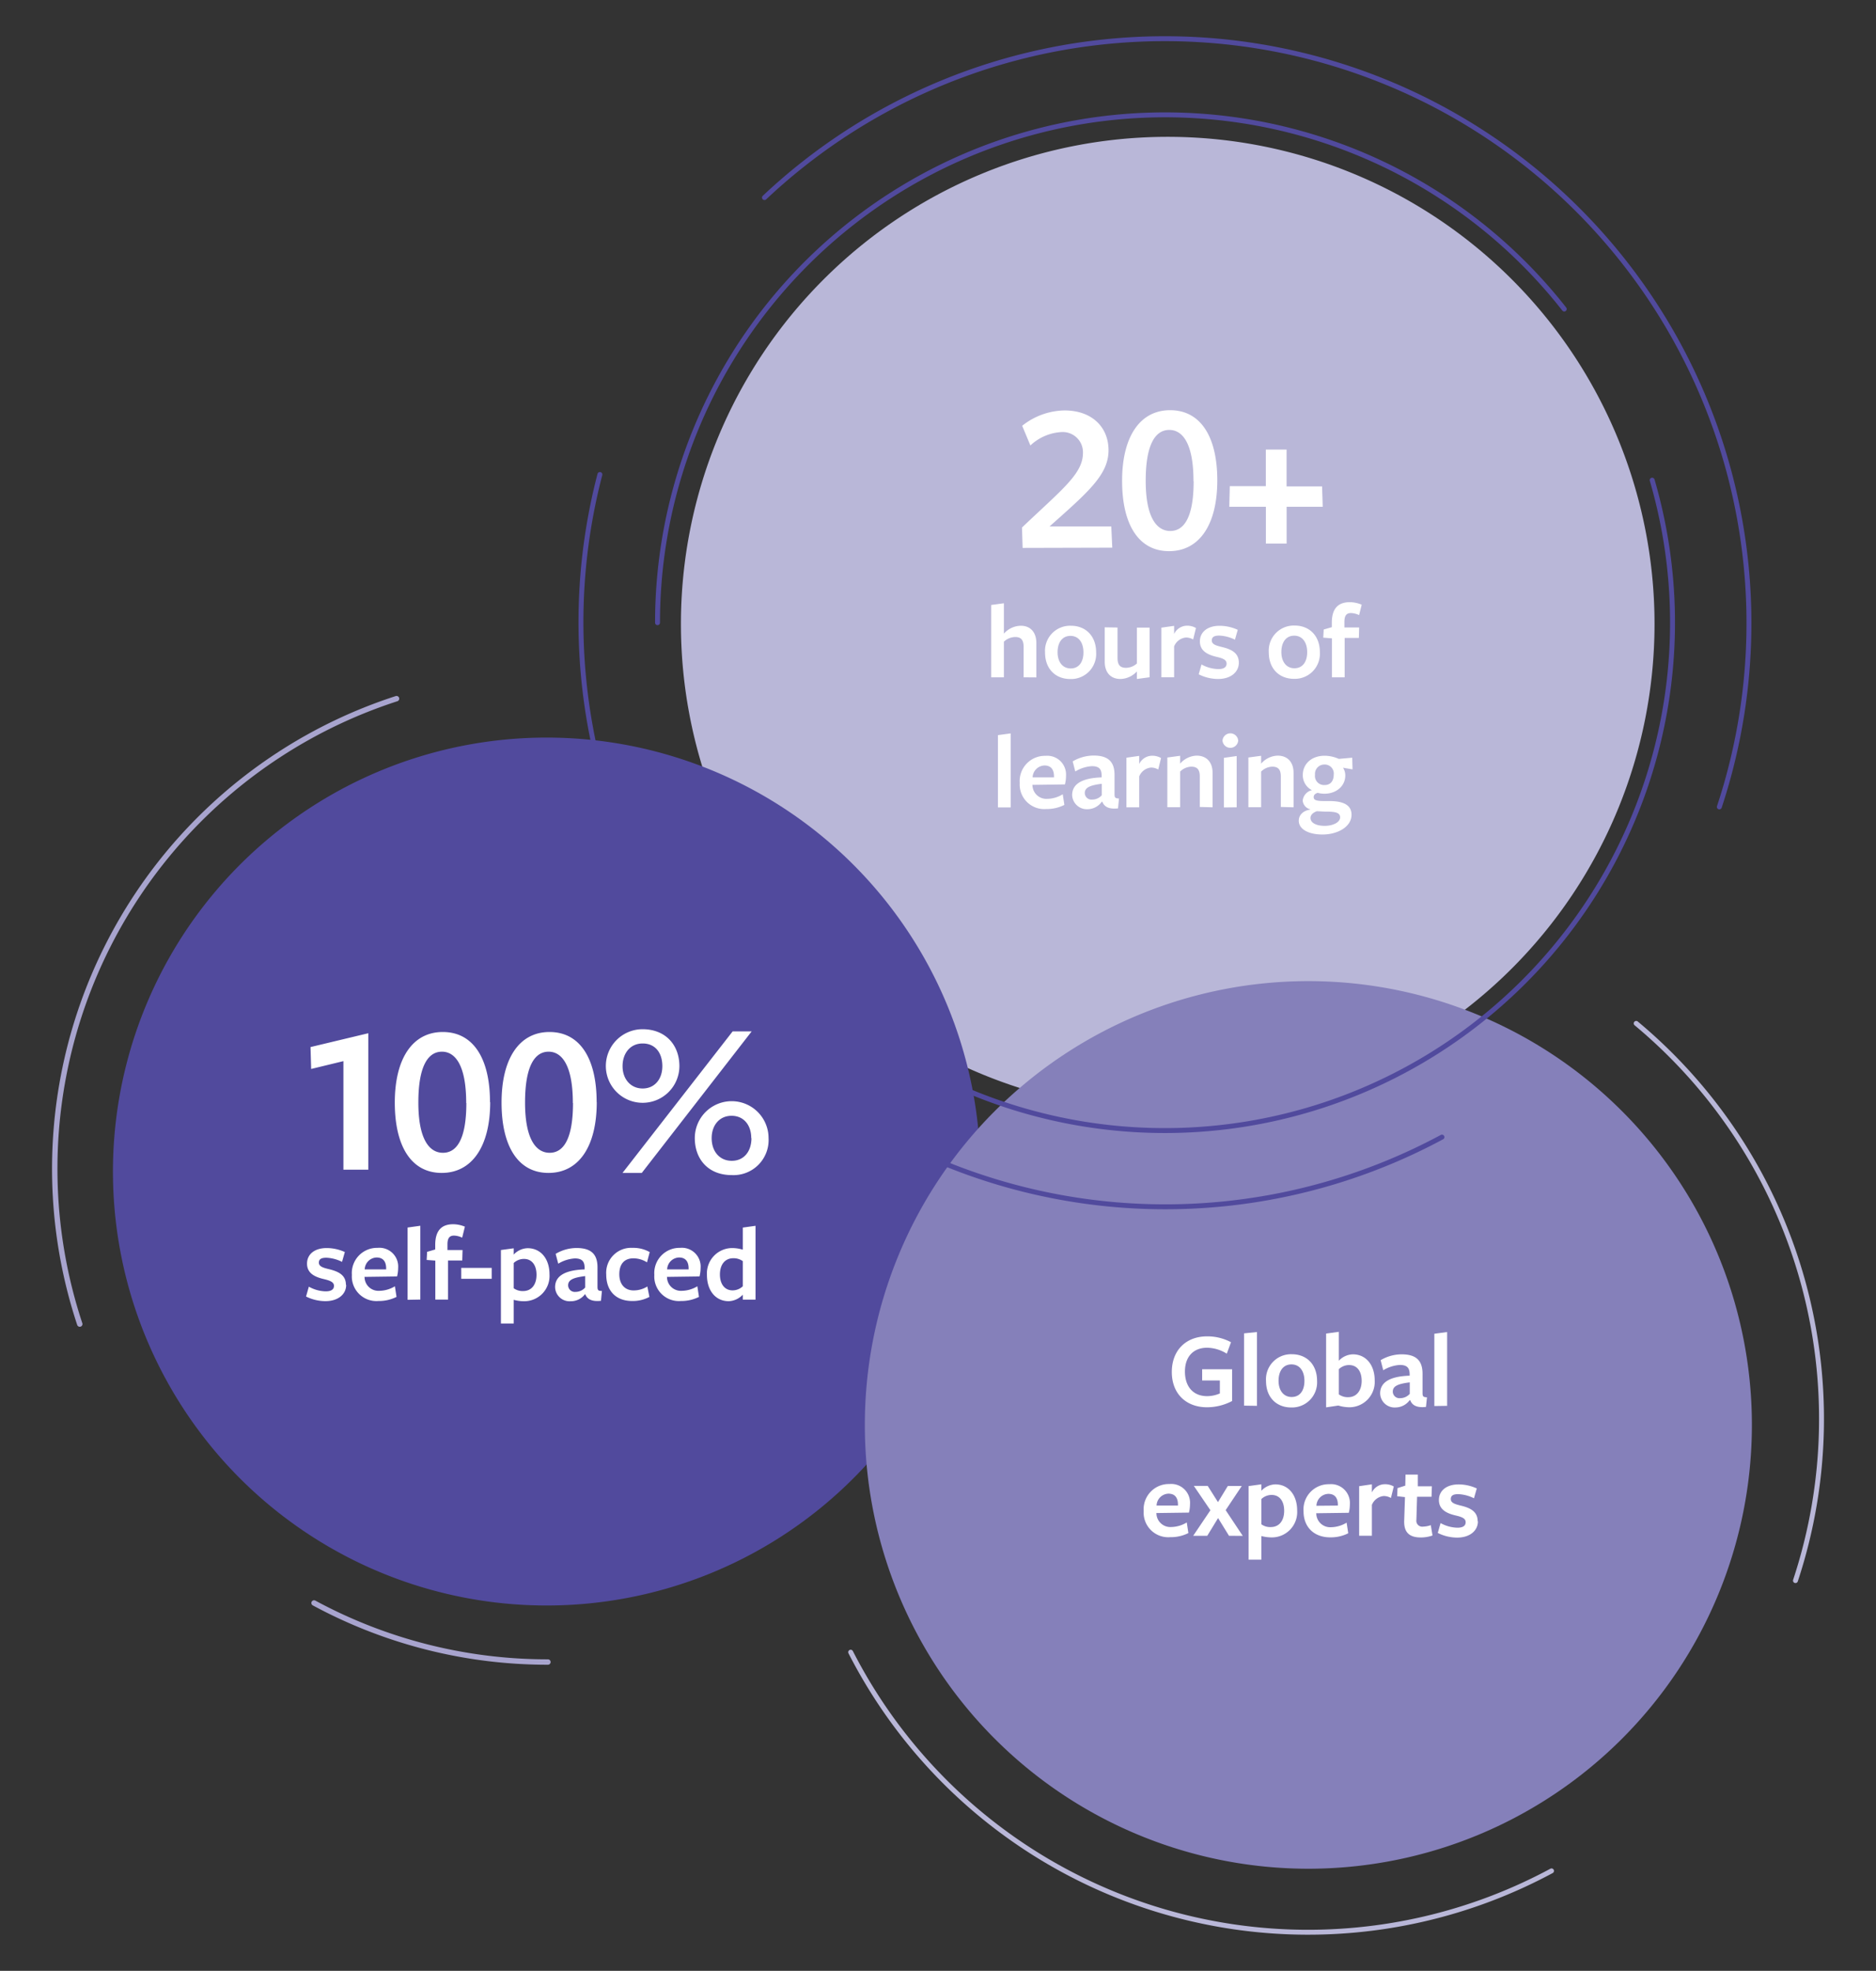 <svg xmlns="http://www.w3.org/2000/svg" xmlns:xlink="http://www.w3.org/1999/xlink" viewBox="0 0 381.52 400.57"><rect x="0" y="0" width="381.52" height="400.57" fill="#333333" stroke="none"/><defs><style>.cls-1,.cls-11,.cls-12,.cls-13{fill:none;}.cls-2{isolation:isolate;}.cls-3{clip-path:url(#clip-path);}.cls-4{mix-blend-mode:multiply;}.cls-5{clip-path:url(#clip-path-3);}.cls-6{fill:#b9b7d8;}.cls-7{clip-path:url(#clip-path-4);}.cls-8{fill:#514a9d;}.cls-9{clip-path:url(#clip-path-5);}.cls-10{fill:#8580ba;}.cls-11{stroke:#514a9d;}.cls-11,.cls-12,.cls-13{stroke-linecap:round;stroke-linejoin:round;}.cls-12{stroke:#b9b7d8;}.cls-13{stroke:#a8a4ce;stroke-width:1.1px;}.cls-14{fill:#fff;}</style><clipPath id="clip-path"><rect class="cls-1" x="10.58" y="7.31" width="360.36" height="385.95"/></clipPath><clipPath id="clip-path-3"><rect class="cls-1" x="129.48" y="20.81" width="216" height="206"/></clipPath><clipPath id="clip-path-4"><rect class="cls-1" x="13.98" y="142.91" width="194.39" height="184.39"/></clipPath><clipPath id="clip-path-5"><rect class="cls-1" x="166.88" y="192.41" width="198.4" height="188.4"/></clipPath></defs><g class="cls-2"><g id="Layer_1" data-name="Layer 1"><g class="cls-3"><g class="cls-3"><g class="cls-4"><g class="cls-5"><path class="cls-6" d="M336.48,126.81a99,99,0,1,1-99-99,99,99,0,0,1,99,99"/></g></g><g class="cls-4"><g class="cls-7"><path class="cls-8" d="M199.37,238.1a88.2,88.2,0,1,1-88.19-88.19,88.19,88.19,0,0,1,88.19,88.19"/></g></g><g class="cls-4"><g class="cls-9"><path class="cls-10" d="M356.28,289.61a90.2,90.2,0,1,1-90.2-90.2,90.2,90.2,0,0,1,90.2,90.2"/></g></g><path class="cls-11" d="M133.72,126.56a103.22,103.22,0,0,1,184.4-63.75M336,97.59a103.25,103.25,0,0,1-157.93,113.8M155.47,40.16A118.79,118.79,0,0,1,349.66,164m-56.41,67.11A118.83,118.83,0,0,1,122,96.44"/><path class="cls-12" d="M332.75,208a104.56,104.56,0,0,1,32.39,113.25m-49.61,59A104.49,104.49,0,0,1,173,335.8"/><path class="cls-13" d="M80.64,142A100.43,100.43,0,0,0,16.22,269.11M63.87,325.8a99.81,99.81,0,0,0,47.56,12"/><path class="cls-14" d="M300.51,309.19c0-2-1.52-2.73-3.46-3.19-1.18-.29-2-.55-2-1.32s.57-1,1.52-1a7.78,7.78,0,0,1,3.19.84l.57-2a8.87,8.87,0,0,0-3.7-.82c-2.44,0-4,1.26-4,3.17s1.52,2.71,3.44,3.15c1.18.28,2,.57,2,1.36s-.66,1.12-1.67,1.12a7.39,7.39,0,0,1-3.43-.94l-.57,2a8.8,8.8,0,0,0,3.93.95c2.6,0,4.23-1.41,4.23-3.3m-9.23,2.88-.35-2.11a5.25,5.25,0,0,1-1.58.3,1.2,1.2,0,0,1-1.35-1.38l.14-4.69h2.94l.07-2.13h-2.86l0-2.38h-2.5l-.05,2.25-1.58.5-.07,1.65,1.59.18-.16,4.77c-.09,2.44,1.1,3.43,3.37,3.43a6.94,6.94,0,0,0,2.35-.39M279,305.86a2.88,2.88,0,0,1,2.42-1.8,2.91,2.91,0,0,1,1.45.4l.58-2.34a3.51,3.51,0,0,0-1.81-.46,2.94,2.94,0,0,0-2.64,1.67v-1.65l-2.59.38v10.07H279Zm-11.28.18a2.5,2.5,0,0,1,2.42-2.42c1.34,0,1.94.86,1.94,2.22V306Zm-.06,1.52,6.64-.09a6.78,6.78,0,0,0,.22-1.69,3.83,3.83,0,0,0-4.18-4.12,5.13,5.13,0,0,0-5.24,5.5c0,3.24,2.16,5.3,5.42,5.3a7.92,7.92,0,0,0,3.67-.83l-.33-2.16a6.26,6.26,0,0,1-3.17.93,2.83,2.83,0,0,1-3-2.78Zm-11.14-2.88a3,3,0,0,1,2.09-.84c1.61,0,2.55,1.25,2.55,3.23s-1,3.3-2.73,3.3a3,3,0,0,1-1.91-.57Zm0-1.72v-1.28l-2.6.36V317h2.6v-4.81a8.32,8.32,0,0,0,2.16.28,5.15,5.15,0,0,0,5.12-5.48c0-3.12-1.76-5.3-4.44-5.3a4.07,4.07,0,0,0-2.84,1.3m-3.78,9.17-3.48-5.23,3.28-4.91h-2.84l-2,3.28L245.61,302h-2.82l3.37,4.95-3.5,5.19h2.86l2.2-3.6,2.22,3.6ZM235.21,306a2.5,2.5,0,0,1,2.42-2.42c1.34,0,1.93.86,1.93,2.22V306Zm-.07,1.52,6.65-.09a6.78,6.78,0,0,0,.22-1.69,3.83,3.83,0,0,0-4.18-4.12,5.13,5.13,0,0,0-5.24,5.5,5,5,0,0,0,5.41,5.3,7.93,7.93,0,0,0,3.68-.83l-.33-2.16a6.29,6.29,0,0,1-3.17.93,2.83,2.83,0,0,1-3-2.78Z"/><path class="cls-14" d="M294.3,285.73v-15l-2.6.35v14.69Zm-7.6-2.44a2.58,2.58,0,0,1-1.94.88,1.35,1.35,0,0,1-1.51-1.32c0-1.08.92-1.58,3.45-1.89Zm.09,1.28c.37,1,1.27,1.6,3.21,1.38l.2-1.95c-.77-.05-.9-.16-.9-.93v-3.63c.06-2.79-1.15-4.18-4.27-4.18a8.41,8.41,0,0,0-4.25,1.19l.53,2.05a7.31,7.31,0,0,1,3.37-1.08c1.45,0,2,.57,2,1.93v.25c-4.64.15-6,1.73-6,3.6a2.94,2.94,0,0,0,3.15,2.86,3.59,3.59,0,0,0,2.86-1.49Zm-9.87-3.9c0,1.9-1,3.3-2.72,3.3a3.08,3.08,0,0,1-1.92-.57v-5.12a3,3,0,0,1,2.09-.84c1.61,0,2.55,1.25,2.55,3.23m2.65-.11c0-3.12-1.76-5.3-4.45-5.3a4.07,4.07,0,0,0-2.84,1.3v-5.87l-2.59.35v15l2.48-.37a8.13,8.13,0,0,0,2.27.35,5.16,5.16,0,0,0,5.13-5.48m-14.29.11c0,2-.93,3.28-2.6,3.28s-2.66-1.36-2.66-3.3.92-3.32,2.62-3.32,2.64,1.39,2.64,3.34m2.57,0c0-3.34-2.13-5.41-5.13-5.41a5.09,5.09,0,0,0-5.25,5.43c0,3.37,2.15,5.39,5.12,5.39a5.1,5.1,0,0,0,5.26-5.41m-12.22,5.08v-15L253,271v14.69Zm-5.06-1v-6.43h-6.09v2.27h3.6v2.64a6.47,6.47,0,0,1-2.59.55c-2.82,0-4.51-1.92-4.51-5s1.78-4.84,4.51-4.84a7.74,7.74,0,0,1,4,1.21l.86-2.33a10.2,10.2,0,0,0-4.87-1.19c-4.26,0-7.17,2.8-7.17,7.24s2.93,7.17,7.15,7.17a11,11,0,0,0,5.15-1.29"/><path class="cls-14" d="M267.79,164.88c.42,0,1.3.08,1.93.08,1.9,0,2.82.22,2.82,1.17s-1.36,1.72-3.15,1.72-2.88-.66-2.88-1.61c0-.62.55-1.1,1.28-1.36m-.35-7.35a1.89,1.89,0,0,1,1.87-2.14,1.83,1.83,0,0,1,1.93,2.05c0,1.28-.66,2.11-1.82,2.11a1.85,1.85,0,0,1-2-2m-1,7c-1.52.25-2.29,1.19-2.29,2.25,0,1.82,2.13,2.81,4.82,2.81,3.21,0,5.91-1.65,5.91-4,0-2-1.65-2.8-4.55-2.8h-1.06c-1.62,0-2.09-.24-2.09-.79s.44-.75.8-.88a5.4,5.4,0,0,0,1.38.18c2.51,0,4.25-1.63,4.25-3.7a2.87,2.87,0,0,0-.46-1.58l1.93.33L275,154l-2.73.24a7.16,7.16,0,0,0-2.86-.64c-2.81,0-4.46,1.79-4.46,3.88a3.4,3.4,0,0,0,1.85,3.12,2.42,2.42,0,0,0-1.87,2.13,2,2,0,0,0,1.54,1.76m-3.4-.41v-7c0-2.18-1.21-3.5-3.25-3.5a4.65,4.65,0,0,0-3.35,1.63v-1.6l-2.59.35v10.1h2.59v-7.24a3.38,3.38,0,0,1,2.25-1c1.16,0,1.76.51,1.76,2v6.19Zm-11.57,0V153.66l-2.6.37v10.08Zm.31-13.56a1.6,1.6,0,0,0-3.19,0,1.6,1.6,0,0,0,3.19,0m-5.21,13.56v-7c0-2.18-1.21-3.5-3.26-3.5a4.64,4.64,0,0,0-3.34,1.63v-1.6l-2.6.35v10.1H240v-7.24a3.38,3.38,0,0,1,2.24-1c1.17,0,1.76.51,1.76,2v6.19Zm-14.92-6.27a2.87,2.87,0,0,1,2.42-1.81,2.94,2.94,0,0,1,1.45.4l.57-2.33a3.49,3.49,0,0,0-1.8-.47,2.93,2.93,0,0,0-2.64,1.68v-1.65l-2.6.37v10.08h2.6Zm-7.61,3.82a2.58,2.58,0,0,1-1.94.88,1.36,1.36,0,0,1-1.52-1.32c0-1.07.93-1.58,3.46-1.89Zm.09,1.28c.37,1,1.27,1.61,3.21,1.39l.2-2c-.77-.05-.91-.16-.91-.93v-3.63c.07-2.79-1.14-4.18-4.26-4.18a8.48,8.48,0,0,0-4.25,1.19l.53,2.05a7.31,7.31,0,0,1,3.36-1.08c1.46,0,2,.57,2,1.94V158c-4.64.15-6,1.74-6,3.61a3,3,0,0,0,3.15,2.86,3.6,3.6,0,0,0,2.86-1.5ZM210,158a2.5,2.5,0,0,1,2.42-2.42c1.34,0,1.93.86,1.93,2.22V158Zm-.07,1.52,6.64-.09a6.35,6.35,0,0,0,.22-1.69,3.82,3.82,0,0,0-4.18-4.12,5.13,5.13,0,0,0-5.23,5.5,5,5,0,0,0,5.41,5.31,7.89,7.89,0,0,0,3.67-.84l-.33-2.16a6.15,6.15,0,0,1-3.16.93,2.83,2.83,0,0,1-3-2.77Zm-4.39,4.58V149.06l-2.59.35v14.7Z"/><path class="cls-14" d="M276.92,122.9a6.33,6.33,0,0,0-2.4-.51c-2.26,0-3.61,1.15-3.67,4l0,1.08-1.65.48-.09,1.65,1.76.14v7.92h2.59v-8h2.89l.06-2.13h-3v-1.12c0-1.26.39-1.81,1.34-1.81a4.06,4.06,0,0,1,1.65.42s.55-2.2.55-2.22m-11.11,9.75c0,1.95-.92,3.27-2.59,3.27s-2.66-1.36-2.66-3.3.92-3.32,2.61-3.32,2.64,1.39,2.64,3.35m2.58,0c0-3.34-2.14-5.41-5.13-5.41a5.1,5.1,0,0,0-5.26,5.44c0,3.36,2.16,5.39,5.13,5.39a5.1,5.1,0,0,0,5.26-5.42m-16.48,2.14c0-2-1.52-2.73-3.45-3.19-1.19-.29-2.05-.55-2.05-1.32s.57-1,1.52-1a7.92,7.92,0,0,1,3.19.83l.57-2a8.87,8.87,0,0,0-3.7-.82c-2.44,0-4,1.26-4,3.17s1.51,2.71,3.43,3.15c1.19.28,2,.57,2,1.36s-.66,1.12-1.67,1.12a7.39,7.39,0,0,1-3.43-.94l-.57,2a8.84,8.84,0,0,0,3.94.95c2.59,0,4.22-1.41,4.22-3.3m-13.16-3.32a2.87,2.87,0,0,1,2.42-1.81,2.94,2.94,0,0,1,1.45.4l.57-2.33a3.51,3.51,0,0,0-1.8-.47,2.93,2.93,0,0,0-2.64,1.68v-1.65l-2.6.37v10.08h2.6Zm-14.11-3.88v7c0,2.18,1.21,3.5,3.19,3.5a4.68,4.68,0,0,0,3.35-1.54V138l2.59-.35V127.56h-2.59v7.29a3.34,3.34,0,0,1-2.22.88c-1.1,0-1.72-.49-1.72-2v-6.19Zm-4.33,5.09c0,1.95-.92,3.27-2.59,3.27s-2.67-1.36-2.67-3.3.93-3.32,2.62-3.32,2.64,1.39,2.64,3.35m2.58,0c0-3.34-2.14-5.41-5.13-5.41a5.1,5.1,0,0,0-5.26,5.44c0,3.36,2.16,5.39,5.13,5.39a5.1,5.1,0,0,0,5.26-5.42m-12.16,5.09v-7c0-2.18-1.21-3.5-3.16-3.5a4.69,4.69,0,0,0-3.44,1.61v-6.18l-2.59.35v14.7h2.59v-7.24a3.43,3.43,0,0,1,2.31-.95c1.1,0,1.7.51,1.7,2v6.19Z"/><path class="cls-14" d="M269,103l-.13-4.14h-7.22V91.37h-4.22v7.44H250.1L250,103h7.44v7.48h4.22V103Zm-26.25-5.2c0,7.44-2,10.12-4.75,10.12s-5-2.72-5-10.2c0-7.7,2.11-10.34,4.8-10.34s4.92,2.72,4.92,10.42m4.84-.17c0-8.93-3.43-14.26-9.59-14.26s-9.77,5.41-9.77,14.35,3.39,14.3,9.55,14.3,9.81-5.37,9.81-14.39M226.2,111.31,226,107H213.44c7.87-7,12-10.52,12-15.49,0-4.71-3.39-8.09-8.94-8.09a14.12,14.12,0,0,0-8.62,3.12l1.67,4a10,10,0,0,1,6.29-2.72,4.11,4.11,0,0,1,4.4,4.22c0,4.27-4.22,7.39-12.4,15.18l.13,4.14Z"/><path class="cls-14" d="M151.06,256.32v5.11a3,3,0,0,1-2.09.83c-1.57,0-2.56-1.25-2.56-3.23s1-3.3,2.73-3.3a3.2,3.2,0,0,1,1.92.59m0-2.33a7.57,7.57,0,0,0-2.16-.33,5.16,5.16,0,0,0-5.13,5.48c0,3.14,1.74,5.32,4.43,5.32a4.11,4.11,0,0,0,2.86-1.32v1h2.59v-15l-2.59.36ZM135.68,258a2.5,2.5,0,0,1,2.42-2.42c1.35,0,1.94.86,1.94,2.22V258Zm-.06,1.52,6.64-.09a6.86,6.86,0,0,0,.22-1.7,3.82,3.82,0,0,0-4.18-4.11,5.13,5.13,0,0,0-5.23,5.5,5,5,0,0,0,5.41,5.3,8,8,0,0,0,3.67-.83l-.33-2.16a6.25,6.25,0,0,1-3.17.92,2.82,2.82,0,0,1-3-2.77Zm-3.55,4.07-.42-2.12a5.18,5.18,0,0,1-2.82.8c-1.71,0-2.88-1.21-2.88-3.28s1-3.24,2.88-3.24a5.16,5.16,0,0,1,2.75.82l.55-2.09a6.79,6.79,0,0,0-3.5-.86,5.07,5.07,0,0,0-5.34,5.43c0,3.33,2,5.37,5.26,5.37a7.15,7.15,0,0,0,3.52-.83M119,261.69a2.61,2.61,0,0,1-1.94.88,1.36,1.36,0,0,1-1.52-1.32c0-1.08.93-1.58,3.46-1.89ZM119,263c.38,1,1.28,1.6,3.22,1.38l.19-2c-.77,0-.9-.15-.9-.92v-3.63c.07-2.79-1.14-4.18-4.27-4.18a8.37,8.37,0,0,0-4.24,1.19l.53,2a7.37,7.37,0,0,1,3.36-1.07c1.45,0,2,.57,2,1.93V258c-4.65.16-6,1.74-6,3.61a2.94,2.94,0,0,0,3.15,2.86A3.59,3.59,0,0,0,119,263Zm-14.53-6.3a3.05,3.05,0,0,1,2.09-.83c1.6,0,2.55,1.25,2.55,3.23s-1,3.3-2.73,3.3a3.1,3.1,0,0,1-1.91-.57Zm0-1.71v-1.28l-2.6.35V269h2.6v-4.82a7.85,7.85,0,0,0,2.15.29,5.15,5.15,0,0,0,5.13-5.48c0-3.12-1.76-5.3-4.44-5.3a4,4,0,0,0-2.84,1.3M100,257.69h-6.2v2.22H100Zm-5.42-8.36a6.33,6.33,0,0,0-2.4-.51c-2.26,0-3.61,1.14-3.67,4.05l0,1.08-1.65.48-.09,1.65,1.76.13v7.92h2.59v-7.94h2.89l.06-2.13H91v-1.13c0-1.25.39-1.8,1.34-1.8a4.06,4.06,0,0,1,1.65.42s.55-2.2.55-2.22m-9.06,14.8v-15l-2.59.36v14.69ZM74.17,258a2.5,2.5,0,0,1,2.42-2.42c1.35,0,1.94.86,1.94,2.22V258Zm-.06,1.52,6.64-.09a6.86,6.86,0,0,0,.22-1.7,3.82,3.82,0,0,0-4.18-4.11,5.13,5.13,0,0,0-5.23,5.5,5,5,0,0,0,5.41,5.3,8,8,0,0,0,3.67-.83l-.33-2.16a6.25,6.25,0,0,1-3.17.92,2.82,2.82,0,0,1-3-2.77Zm-3.76,1.62c0-2-1.52-2.72-3.45-3.19-1.19-.28-2.05-.55-2.05-1.32s.57-1,1.52-1a7.78,7.78,0,0,1,3.19.84l.57-2a9,9,0,0,0-3.69-.81c-2.45,0-4,1.25-4,3.17s1.52,2.7,3.43,3.14c1.19.29,2.05.58,2.05,1.37s-.66,1.12-1.68,1.12a7.29,7.29,0,0,1-3.43-.95l-.57,2a8.84,8.84,0,0,0,3.94.94c2.59,0,4.22-1.4,4.22-3.3"/><path class="cls-14" d="M152.82,231.31c0,2.73-1.54,4.62-4,4.62s-4.09-1.89-4.09-4.62c0-2.55,1.54-4.53,4.05-4.53s4,1.93,4,4.53M134.7,216.7c0,2.6-1.54,4.53-4,4.53s-4.09-1.93-4.09-4.53,1.54-4.62,4.09-4.62,4,1.89,4,4.62m21.6,14.61a7.5,7.5,0,0,0-15,0c0,4.31,2.77,7.52,7.48,7.52a7.13,7.13,0,0,0,7.52-7.52m-3.43-21.69H149L126.6,238.39h3.92Zm-14.7,7.08c0-4.31-2.81-7.52-7.52-7.52a7.48,7.48,0,1,0,7.52,7.52m-21.64,7.48c0,7.44-2,10.12-4.75,10.12s-5-2.73-5-10.21c0-7.7,2.11-10.34,4.79-10.34s4.93,2.73,4.93,10.43m4.84-.18c0-8.93-3.43-14.25-9.59-14.25S102,215.16,102,224.09s3.39,14.3,9.55,14.3,9.81-5.37,9.81-14.39m-26.52.18c0,7.44-2,10.12-4.76,10.12s-5-2.73-5-10.21c0-7.7,2.11-10.34,4.8-10.34s4.93,2.73,4.93,10.43m4.84-.18c0-8.93-3.44-14.25-9.6-14.25s-9.76,5.41-9.76,14.34,3.38,14.3,9.54,14.3S99.69,233,99.69,224M69.84,237.73H74.9V210l-11.75,2.81.13,4.45,6.56-1.59Z"/></g></g></g></g></svg>